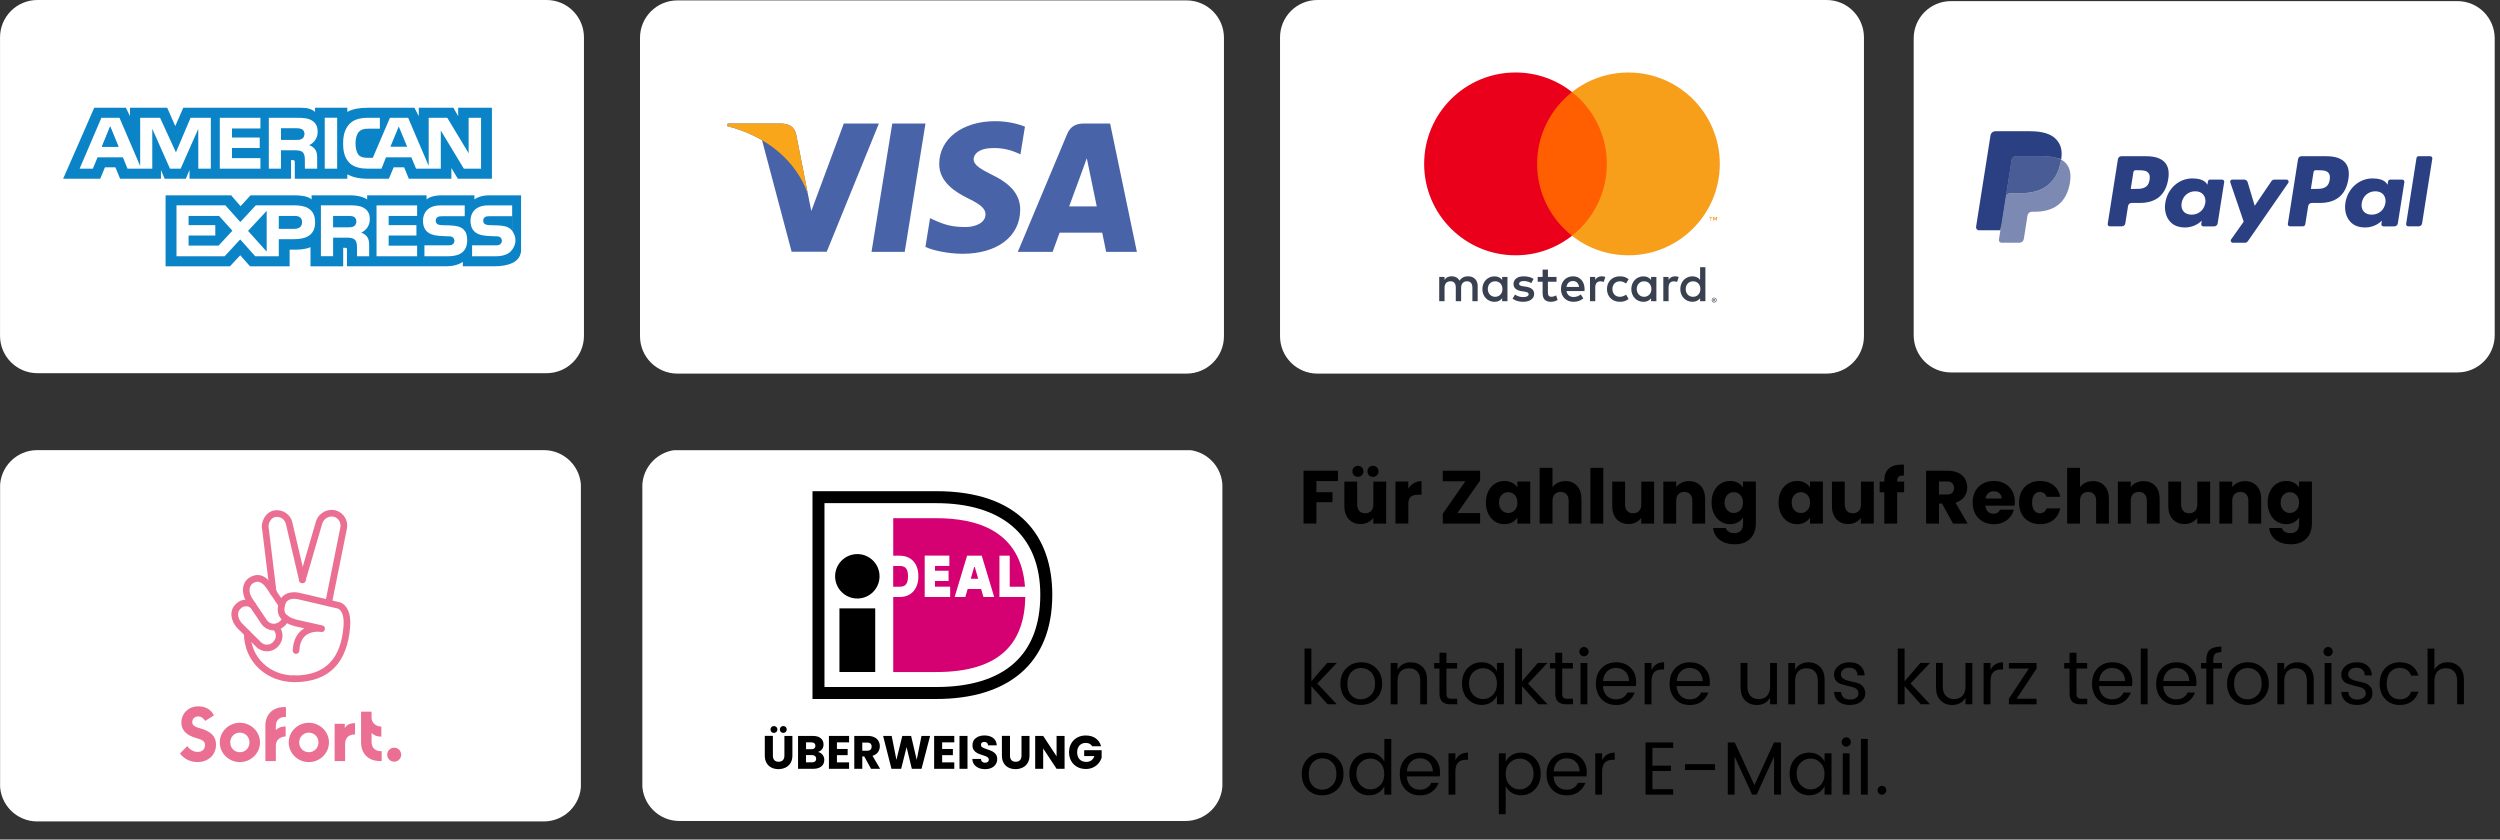 <?xml version="1.0" encoding="UTF-8"?> <svg xmlns="http://www.w3.org/2000/svg" xmlns:xlink="http://www.w3.org/1999/xlink" id="Ebene_1" viewBox="0 0 796.72 267.55"><rect x="0" y="0" width="796.72" height="267.55" fill="#333333" stroke="none"/><defs><style>.cls-1{fill:none;}.cls-2,.cls-3{fill:#fff;}.cls-2,.cls-4,.cls-5{fill-rule:evenodd;}.cls-6{fill:#faa61a;}.cls-7{fill:#f79410;}.cls-8{fill:#f79e1b;}.cls-9{fill:rgba(42,64,131,.61);}.cls-10{fill:rgba(42,64,131,.85);}.cls-11{clip-path:url(#clippath-1);}.cls-12{clip-path:url(#clippath-3);}.cls-13{clip-path:url(#clippath-2);}.cls-14{fill:#394050;}.cls-15{fill:#0b84c7;}.cls-16{fill:#eb001b;}.cls-17{fill:#ff5f00;}.cls-4,.cls-18{fill:#2a4083;}.cls-5,.cls-19{fill:#eb6f93;}.cls-20{fill:#4863a8;}.cls-21{fill:#d50072;}.cls-22{clip-path:url(#clippath);}</style><clipPath id="clippath"><rect class="cls-1" x=".03" y=".14" width="593.97" height="118.92"></rect></clipPath><clipPath id="clippath-1"><rect class="cls-1" x="609.9" y=".37" width="185.09" height="118.46"></rect></clipPath><clipPath id="clippath-2"><rect class="cls-1" x=".03" y="143.45" width="185.09" height="118.46"></rect></clipPath><clipPath id="clippath-3"><rect class="cls-1" x="204.71" y="143.47" width="184.85" height="118.3"></rect></clipPath></defs><rect id="credit-card" class="cls-1" x="202.75" y=".14" width="593.97" height="118.92"></rect><g class="cls-22"><path class="cls-2" d="M594.02,11.91c0-6.57-5.33-11.91-11.91-11.91h-162.27c-6.57,0-11.91,5.33-11.91,11.91v95.24c0,6.57,5.33,11.91,11.91,11.91h162.27c6.57,0,11.91-5.33,11.91-11.91,0,0,0-95.24,0-95.24Z"></path><path class="cls-2" d="M390.06,12.04c0-6.57-5.33-11.91-11.91-11.91h-162.28c-6.57,0-11.91,5.33-11.91,11.91v95.11c0,6.57,5.33,11.91,11.91,11.91h162.28c6.57,0,11.91-5.33,11.91-11.91,0,0,0-95.11,0-95.11Z"></path><path class="cls-2" d="M186.1,11.91c0-6.57-5.33-11.91-11.91-11.91H11.92C5.34,0,.01,5.33.01,11.91v95.11c0,6.57,5.33,11.91,11.91,11.91h162.27c6.57,0,11.91-5.33,11.91-11.91,0,0,0-95.11,0-95.11Z"></path><path class="cls-14" d="M546.15,95.41v.19h.18s.07,0,.09-.02c.02-.01.04-.04.04-.07s-.01-.06-.04-.07c-.02-.01-.06-.02-.09-.02,0,0-.18,0-.18,0ZM546.33,95.28c.09,0,.16.02.21.06.05.04.07.09.07.17,0,.06-.02.11-.06.14-.04.04-.1.06-.17.07l.24.27h-.18l-.22-.27h-.07v.27h-.15v-.71h.33ZM546.29,96.24c.08,0,.16-.02.23-.05.07-.03.14-.07.19-.13.06-.05.1-.12.13-.19.03-.07.04-.16.04-.24,0-.09-.01-.16-.04-.24-.03-.07-.07-.14-.13-.19-.05-.06-.11-.1-.19-.13-.07-.03-.15-.04-.23-.04-.09,0-.17.01-.24.04-.07.03-.14.07-.19.13-.06.05-.1.12-.13.19-.03.07-.04.15-.04.24,0,.08.01.16.04.24.03.07.07.14.13.19.05.06.12.1.19.13.07.03.15.05.24.05M546.29,94.87c.11,0,.2.02.3.06.09.04.17.09.25.16.07.07.12.16.17.25.04.09.06.19.06.3s-.02.2-.06.3c-.04.09-.1.17-.17.24-.07.07-.16.12-.25.17-.1.04-.2.06-.3.06-.11,0-.22-.02-.31-.06-.1-.04-.18-.1-.25-.17-.07-.07-.12-.15-.16-.24-.04-.09-.06-.19-.06-.3s.02-.2.06-.3c.04-.09.09-.18.16-.25.07-.07.16-.12.25-.16.09-.04.2-.06.31-.06M474.14,92.12c0-1.36.89-2.47,2.34-2.47s2.33,1.07,2.33,2.47-.94,2.47-2.33,2.47-2.34-1.12-2.34-2.47M480.41,95.99v-7.73h-1.69v.94c-.53-.69-1.34-1.13-2.44-1.13-2.17,0-3.87,1.7-3.87,4.06s1.7,4.06,3.87,4.06c1.1,0,1.9-.43,2.44-1.13v.94s1.69,0,1.69,0ZM537.22,92.12c0-1.36.89-2.47,2.34-2.47s2.33,1.07,2.33,2.47-.94,2.47-2.33,2.47c-1.46,0-2.34-1.12-2.34-2.47M543.49,95.99v-10.84h-1.69v4.04c-.53-.69-1.34-1.13-2.44-1.13-2.16,0-3.87,1.7-3.87,4.06s1.71,4.06,3.87,4.06c1.1,0,1.91-.43,2.44-1.13v.94s1.69,0,1.69,0ZM501.27,89.56c1.09,0,1.78.68,1.96,1.88h-4.01c.18-1.12.86-1.88,2.05-1.88M501.31,88.06c-2.27,0-3.85,1.65-3.85,4.06s1.65,4.06,3.96,4.06c1.17,0,2.23-.29,3.17-1.09l-.82-1.25c-.64.52-1.47.81-2.24.81-1.09,0-2.07-.5-2.31-1.9h5.74c.01-.2.03-.42.03-.64-.02-2.41-1.51-4.06-3.67-4.06M521.61,92.12c0-1.36.89-2.47,2.34-2.47s2.33,1.07,2.33,2.47-.94,2.47-2.33,2.47-2.34-1.12-2.34-2.47M527.87,95.99v-7.73h-1.69v.94c-.53-.69-1.34-1.13-2.44-1.13-2.16,0-3.86,1.7-3.86,4.06s1.7,4.06,3.86,4.06c1.1,0,1.91-.43,2.44-1.13v.94s1.69,0,1.69,0ZM512.12,92.12c0,2.34,1.63,4.06,4.12,4.06,1.17,0,1.94-.26,2.78-.92l-.81-1.36c-.63.45-1.3.69-2.02.69-1.35-.01-2.33-.99-2.33-2.47s.99-2.46,2.33-2.47c.73,0,1.39.24,2.02.69l.81-1.36c-.84-.66-1.61-.92-2.78-.92-2.49,0-4.12,1.72-4.12,4.06M533.79,88.06c-.97,0-1.61.45-2.04,1.13v-.94h-1.67v7.73h1.68v-4.33c0-1.28.55-1.99,1.66-1.99.33,0,.69.04,1.05.19l.52-1.59c-.37-.14-.86-.21-1.2-.21M488.72,88.87c-.81-.53-1.93-.81-3.16-.81-1.96,0-3.22.94-3.22,2.47,0,1.26.94,2.04,2.67,2.28l.79.12c.92.13,1.36.37,1.36.81,0,.6-.61.94-1.76.94s-2.01-.38-2.57-.81l-.79,1.31c.92.68,2.09,1,3.35,1,2.23,0,3.53-1.05,3.53-2.52,0-1.36-1.02-2.07-2.7-2.31l-.79-.12c-.73-.09-1.31-.24-1.31-.76,0-.56.55-.91,1.48-.91.99,0,1.94.37,2.41.66l.73-1.36h0ZM510.41,88.06c-.97,0-1.6.45-2.03,1.13v-.94h-1.67v7.73h1.68v-4.33c0-1.28.55-1.99,1.65-1.99.34,0,.7.04,1.05.19l.52-1.59c-.37-.14-.86-.21-1.2-.21M496.06,88.26h-2.75v-2.35h-1.7v2.35h-1.57v1.53h1.57v3.53c0,1.8.69,2.86,2.68,2.86.73,0,1.57-.22,2.1-.6l-.48-1.44c-.5.29-1.05.44-1.49.44-.84,0-1.12-.52-1.12-1.3v-3.5h2.75v-1.53h0ZM470.92,95.99v-4.86c0-1.83-1.17-3.06-3.04-3.08-.99-.01-2,.29-2.72,1.38-.53-.86-1.38-1.38-2.55-1.38-.82,0-1.64.24-2.26,1.15v-.95h-1.69v7.73h1.7v-4.29c0-1.34.74-2.05,1.9-2.05s1.68.73,1.68,2.04v4.3h1.7v-4.29c0-1.34.78-2.05,1.89-2.05s1.7.73,1.7,2.04v4.3h1.7,0Z"></path><path class="cls-7" d="M547.19,70.27v-1.13h-.3l-.34.78-.33-.78h-.3v1.13h.21v-.85l.32.74h.22l.32-.74v.85h.21,0ZM545.32,70.27v-.94h.38v-.19h-.96v.19h.38v.94h.2Z"></path><rect class="cls-17" x="488.23" y="29.33" width="25.49" height="45.8"></rect><path class="cls-16" d="M489.86,52.23c0-9.29,4.35-17.57,11.12-22.9-4.95-3.9-11.2-6.23-17.99-6.23-16.08,0-29.13,13.03-29.13,29.13s13.04,29.13,29.13,29.13c6.79,0,13.04-2.33,17.99-6.23-6.77-5.33-11.12-13.6-11.12-22.89"></path><path class="cls-8" d="M548.08,52.23c0,16.08-13.04,29.13-29.12,29.13-6.8,0-13.05-2.33-18-6.23,6.77-5.33,11.12-13.6,11.12-22.89s-4.35-17.57-11.12-22.9c4.95-3.9,11.2-6.23,18-6.23,16.08,0,29.12,13.03,29.12,29.13"></path><path id="polygon9" class="cls-20" d="M288.32,80.27h-10.58l6.62-40.91h10.58l-6.62,40.91Z"></path><path id="path11" class="cls-20" d="M326.66,40.36c-2.08-.82-5.39-1.74-9.49-1.74-10.44,0-17.8,5.57-17.85,13.53-.09,5.88,5.26,9.14,9.27,11.1,4.09,2,5.48,3.31,5.48,5.09-.04,2.74-3.31,4.01-6.35,4.01-4.22,0-6.49-.65-9.93-2.18l-1.39-.65-1.48,9.18c2.48,1.13,7.05,2.13,11.8,2.18,11.09,0,18.32-5.49,18.41-13.97.04-4.66-2.79-8.23-8.88-11.14-3.7-1.87-5.97-3.13-5.97-5.05.04-1.74,1.92-3.53,6.09-3.53,3.44-.09,5.97.74,7.88,1.57l.95.43s1.44-8.84,1.44-8.84Z"></path><path id="path13" class="cls-20" d="M340.72,65.78c.87-2.35,4.22-11.45,4.22-11.45-.04.09.87-2.39,1.4-3.91l.74,3.52s2,9.79,2.44,11.84c0,0-8.79,0-8.79,0ZM353.78,39.36h-8.18c-2.52,0-4.45.74-5.53,3.4l-15.71,37.51h11.1s1.83-5.05,2.22-6.13h13.58c.3,1.43,1.26,6.13,1.26,6.13h9.79l-8.53-40.91Z"></path><path id="path15" class="cls-20" d="M268.91,39.36l-10.36,27.9-1.13-5.66c-1.92-6.52-7.92-13.62-14.63-17.15l9.49,35.77h11.19l16.62-40.86h-11.18,0Z"></path><path id="path17" class="cls-20" d="M248.93,39.36h-17.02l-.17.82c13.28,3.4,22.07,11.58,25.68,21.42l-3.7-18.8c-.61-2.62-2.48-3.35-4.79-3.44h0Z"></path><path id="path171" class="cls-6" d="M248.93,39.36h-17.02l-.17.82c13.28,3.4,22.07,11.58,25.68,21.42l-3.7-18.8c-.61-2.62-2.48-3.35-4.79-3.44h0Z"></path><path class="cls-15" d="M20.12,56.95h11.83l1.49-3.62h3.34l1.49,3.62h13.03v-2.76l1.17,2.77h6.76l1.16-2.79v2.78h32.37l-.02-5.91h.63c.45,0,.58.06.58.78v5.13h16.74v-1.38c1.35.73,3.46,1.38,6.21,1.38h7.04l1.51-3.62h3.35l1.48,3.62h13.57v-3.42l2.05,3.42h10.87v-22.61h-10.76v2.68l-1.5-2.68h-11.05v2.68l-1.38-2.68h-14.92c-2.5,0-4.7.34-6.47,1.32v-1.32h-10.29v1.32c-1.14-1.01-2.68-1.32-4.38-1.32h-37.62l-2.54,5.84-2.58-5.84h-11.85v2.68l-1.31-2.68h-10.1l-4.69,10.74-5.21,11.87h0ZM153.31,53.75h-5.49l-7.34-12.15v12.15s-7.89,0-7.89,0l-1.5-3.62h-8.07l-1.44,3.62h-4.54c-1.9,0-4.28-.42-5.62-1.79-1.38-1.39-2.07-3.24-2.07-6.2,0-2.41.43-4.59,2.09-6.32,1.25-1.3,3.21-1.9,5.88-1.9h3.74v3.47h-3.66c-1.41,0-2.23.22-2.99.96-.65.69-1.11,1.98-1.11,3.68s.34,2.98,1.07,3.81c.59.63,1.67.83,2.69.83h1.75l5.46-12.75h5.8l6.55,15.33v-15.33h5.92l6.81,11.29v-11.29h3.96v16.21h0ZM107.45,53.75h-3.96v-16.22h3.96v16.22ZM101.25,41.92c0,2.56-1.72,3.91-2.72,4.32.84.32,1.57.89,1.9,1.37.55.79.65,1.53.65,2.96v3.19h-3.91l-.02-2.04c0-.96.1-2.37-.62-3.14-.56-.58-1.41-.7-2.82-.7h-4.17v5.88h-3.87v-16.21h8.92c1.97,0,3.44.07,4.69.78,1.23.73,1.95,1.78,1.95,3.6M82.99,53.75h-12.94v-16.21h12.94v3.39h-9.06v2.91h8.84v3.33h-8.84s0,3.23,0,3.23h9.06v3.35ZM67.17,53.75h-3.97l-.02-12.67-5.61,12.67h-3.4l-5.64-12.71v12.71h-7.89l-1.48-3.62h-8.07l-1.5,3.62h-4.21l6.93-16.21h5.77l6.59,15.35v-15.35h6.34l5.06,11.01,4.66-11.01h6.46v16.21h0ZM129.76,46.76l-2.68-6.46-2.66,6.46h5.34ZM96.18,44.21c-.53.3-1.16.33-1.92.33h-4.71v-3.6h4.77c.68,0,1.38.02,1.85.28.5.25.8.75.8,1.43s-.29,1.28-.79,1.56M37.76,46.76l-2.65-6.46-2.64,6.46h5.3Z"></path><path class="cls-15" d="M100.43,70.79c0,4.5-3.35,5.43-6.75,5.43h-4.83v5.44h-7.52l-4.78-5.36-4.95,5.36h-15.35v-16.22h15.58l4.76,5.31,4.93-5.31h12.38c3.08,0,6.52.86,6.52,5.35M69.63,78.28h-9.53v-3.22h8.51v-3.31h-8.51v-2.94h9.72l4.24,4.72s-4.42,4.76-4.42,4.76ZM84.99,80.19l-5.94-6.6,5.94-6.39v13ZM93.86,72.93h-5.01v-4.12h5.05c1.4,0,2.37.56,2.37,1.98s-.92,2.13-2.41,2.13M120,65.45h12.93v3.36h-9.07v2.94h8.85v3.31h-8.85v3.22h9.07v3.38h-12.93v-16.22ZM115.11,74.12c.86.32,1.57.89,1.9,1.37.55.79.63,1.53.64,2.96v3.21h-3.88v-2.03c0-.98.09-2.42-.63-3.17-.56-.6-1.42-.73-2.83-.73h-4.15v5.92h-3.89v-16.22h8.94c1.97,0,3.4.08,4.67.78,1.22.73,1.98,1.75,1.98,3.6,0,2.58-1.72,3.9-2.74,4.3M112.76,72.12c-.51.3-1.16.33-1.9.33h-4.71v-3.64h4.78c.68,0,1.38.01,1.84.29.5.27.8.76.8,1.46s-.3,1.25-.8,1.56M147.73,73.11c.76.79,1.16,1.78,1.16,3.44,0,3.5-2.18,5.12-6.08,5.12h-7.55v-3.48h7.52c.74,0,1.25-.09,1.58-.4.26-.24.46-.6.46-1.05s-.2-.86-.48-1.07c-.29-.26-.69-.36-1.37-.37-3.62-.12-8.17.11-8.17-5.02,0-2.34,1.48-4.82,5.54-4.82h7.76v3.45h-7.1c-.71,0-1.17.03-1.56.29-.42.27-.58.66-.58,1.18,0,.6.36,1.02.85,1.2.4.14.84.18,1.5.19l2.09.06c2.11.06,3.54.42,4.42,1.3M163.2,79.59c-.95,1.39-2.79,2.08-5.27,2.08h-7.48v-3.48h7.46c.73,0,1.25-.09,1.56-.4.27-.24.47-.6.47-1.05s-.2-.86-.47-1.07c-.29-.26-.69-.36-1.36-.37-3.64-.12-8.17.11-8.17-5.02,0-2.34,1.49-4.82,5.55-4.82h7.73v8.07c1.48,2.18,1.34,4.16,0,6.07v4.22s.45-.16.99-.55c.82-.6,1.85-1.73,1.85-3.62v-17.41h-10.01c-2.17,0-3.74.51-4.86,1.32v-1.32h-10.61c-1.69,0-3.68.42-4.63,1.32v-1.32s-18.94,0-18.94,0v1.32c-1.51-1.07-4.04-1.32-5.23-1.32h-12.48v1.32c-1.2-1.15-3.84-1.32-5.46-1.32h-13.99l-3.19,3.47-2.99-3.47h-20.9v22.63h20.51l3.29-3.52,3.11,3.52h12.62s0-5.31,0-5.31h1.25c1.67.02,3.66-.04,5.4-.79v6.1h10.42v-5.9h.5c.64,0,.71.04.71.66v5.23h31.66c2,0,4.1-.51,5.26-1.44v1.44h10.05c2.09,0,4.12-.29,5.69-1.04v-4.22h0ZM163.2,68.9h-7.08c-.7,0-1.17.03-1.56.29-.41.27-.56.66-.56,1.18,0,.6.34,1.02.85,1.2.4.14.84.18,1.49.19l2.09.06c2.11.06,3.53.42,4.41,1.3.14.13.25.28.36.41,0,0,0-4.62,0-4.62Z"></path><path class="cls-15" d="M96.18,44.21c-.53.3-1.16.33-1.91.33h-4.71v-3.6h4.77c.68,0,1.39.02,1.85.29.5.24.81.74.81,1.43s-.3,1.27-.8,1.56"></path><path class="cls-15" d="M37.76,46.77l-2.65-6.46-2.64,6.46h5.3Z"></path></g><g class="cls-11"><path class="cls-2" d="M795.03,12.21c0-6.54-5.31-11.85-11.85-11.85h-161.46c-6.54,0-11.85,5.31-11.85,11.85v94.63c0,6.54,5.31,11.85,11.85,11.85h161.46c6.54,0,11.85-5.31,11.85-11.85V12.21h0Z"></path><path class="cls-18" d="M684.11,49.78h-8.05c-.55,0-1.02.4-1.1.94l-3.26,20.64c-.06.41.25.77.67.77h3.84c.55,0,1.02-.39,1.1-.94l.88-5.57c.09-.54.56-.94,1.1-.94h2.55c5.3,0,8.36-2.57,9.16-7.65.36-2.22.02-3.97-1.02-5.19-1.14-1.34-3.17-2.05-5.87-2.05ZM685.04,57.32c-.44,2.89-2.65,2.89-4.78,2.89h-1.22l.85-5.39c.06-.33.33-.57.67-.57h.56c1.45,0,2.83,0,3.53.83.43.5.56,1.23.39,2.25h0Z"></path><path class="cls-18" d="M708.17,57.23h-3.86c-.33,0-.61.24-.66.57l-.17,1.07-.27-.39c-.83-1.21-2.7-1.62-4.55-1.62-4.26,0-7.9,3.23-8.6,7.75-.37,2.26.15,4.42,1.43,5.92,1.18,1.38,2.86,1.96,4.86,1.96,3.43,0,5.33-2.2,5.33-2.2l-.17,1.07c-.07.41.25.78.66.78h3.47c.56,0,1.02-.4,1.1-.94l2.09-13.19c.07-.4-.25-.77-.66-.77h0ZM702.79,64.73c-.37,2.2-2.12,3.68-4.34,3.68-1.12,0-2.02-.36-2.59-1.04-.57-.67-.78-1.64-.6-2.7.35-2.18,2.13-3.71,4.32-3.71,1.1,0,1.99.36,2.57,1.05s.82,1.66.65,2.73h0Z"></path><path class="cls-18" d="M728.69,57.23h-3.87c-.37,0-.72.19-.93.49l-5.34,7.87-2.26-7.56c-.14-.47-.58-.8-1.07-.8h-3.81c-.46,0-.78.45-.64.89l4.27,12.52-4.01,5.66c-.31.44,0,1.06.54,1.06h3.87c.37,0,.71-.18.92-.48l12.88-18.59c.31-.44-.01-1.06-.56-1.06h0Z"></path><path class="cls-18" d="M741.51,49.78h-8.05c-.55,0-1.02.4-1.1.94l-3.25,20.64c-.07.41.25.77.66.77h4.13c.38,0,.72-.28.77-.66l.93-5.85c.09-.54.56-.94,1.1-.94h2.55c5.3,0,8.36-2.57,9.16-7.65.36-2.22.02-3.97-1.02-5.19-1.14-1.34-3.17-2.05-5.87-2.05h0ZM742.44,57.32c-.44,2.89-2.65,2.89-4.78,2.89h-1.21l.85-5.39c.05-.33.33-.57.66-.57h.56c1.46,0,2.83,0,3.54.83.42.5.55,1.23.39,2.25h0Z"></path><path class="cls-18" d="M765.57,57.23h-3.85c-.33,0-.61.24-.66.57l-.17,1.07-.27-.39c-.83-1.21-2.69-1.62-4.55-1.62-4.26,0-7.9,3.23-8.61,7.75-.36,2.26.15,4.42,1.44,5.92,1.18,1.38,2.85,1.96,4.86,1.96,3.43,0,5.33-2.2,5.33-2.2l-.17,1.07c-.06.41.25.78.67.78h3.47c.55,0,1.02-.4,1.1-.94l2.09-13.19c.06-.4-.25-.77-.67-.77h0ZM760.19,64.73c-.36,2.2-2.12,3.68-4.34,3.68-1.12,0-2.02-.36-2.59-1.04-.57-.67-.78-1.64-.6-2.7.35-2.18,2.13-3.71,4.32-3.71,1.1,0,1.99.36,2.57,1.05s.82,1.66.65,2.73h0Z"></path><path class="cls-18" d="M770.11,50.35l-3.3,21.01c-.06.41.25.77.66.77h3.32c.56,0,1.02-.39,1.1-.94l3.26-20.63c.07-.41-.25-.78-.66-.78h-3.71c-.33,0-.61.24-.67.57h0Z"></path><path class="cls-4" d="M637.69,72.21h-6.7l4.55-28.84c.01-.09.06-.17.12-.23.07-.06.15-.09.25-.09h11.04c3.66,0,6.19.76,7.51,2.26.62.71,1.02,1.44,1.2,2.26.19.78.2,1.7.05,2.8l-.37-.12c-.22-.06-.45-.12-.68-.17-.24-.06-.48-.1-.73-.14-.88-.14-1.83-.21-2.86-.21h-8.65c-.22,0-.42.05-.6.14-.4.19-.7.57-.77,1.04l-1.84,11.65-.05.34s-1.47,9.31-1.47,9.31ZM640.43,61.59c-.27.05-.51.17-.72.33.27-.22.62-.36,1-.36l-.28.02ZM645.13,61.53h-.01l.38-.03-.36.03ZM646.27,61.44h-.03l.44-.06-.41.06ZM647.37,61.27h-.05s.46-.09.46-.09l-.41.09ZM648.43,61.05h-.06s.46-.12.46-.12l-.41.12ZM649.44,60.74l-.07.02.46-.17-.38.15ZM650.41,60.35l-.09.03.44-.21-.35.18ZM651.33,59.89l-.09.05.42-.25-.33.2ZM652.19,59.34l-.1.07.39-.3s-.3.23-.3.23ZM652.99,58.7l-.1.09.37-.35s-.27.26-.27.26ZM653.73,57.97l-.1.1.35-.39-.24.28ZM654.42,57.15l-.11.13.31-.44-.2.31ZM655.03,56.23l-.1.16.28-.49-.17.33ZM655.57,55.22l-.1.19.25-.55s-.15.36-.15.36ZM656.04,54.09l-.1.23.22-.61-.12.38ZM656.43,52.85l-.09.28.19-.67s-.09.39-.09.39Z"></path><path class="cls-9" d="M656.86,50.87c-.04.21-.07.43-.12.64-1.45,7.48-6.44,10.06-12.79,10.06h-3.24c-.78,0-1.43.57-1.55,1.33l-1.66,10.51-.47,2.98c-.08.51.31.96.82.96h5.74c.68,0,1.25-.49,1.36-1.16l.06-.3,1.08-6.86.07-.38c.11-.67.68-1.17,1.37-1.17h.86c5.57,0,9.92-2.26,11.19-8.8.53-2.73.26-5.01-1.15-6.61-.43-.48-.96-.88-1.57-1.21Z"></path><path class="cls-10" d="M655.34,50.25c-.22-.06-.45-.12-.68-.17-.24-.06-.48-.1-.73-.14-.88-.14-1.83-.21-2.86-.21h-8.65c-.22,0-.42.05-.6.14-.4.19-.7.57-.77,1.04l-1.84,11.65-.05.34c.12-.77.78-1.33,1.55-1.33h3.24c6.35,0,11.34-2.59,12.79-10.06.05-.22.08-.43.12-.64-.37-.2-.77-.36-1.2-.51-.1-.04-.22-.07-.33-.1h0Z"></path><path class="cls-18" d="M641.05,50.9c.07-.46.36-.85.77-1.03.19-.09.38-.14.6-.14h8.65c1.02,0,1.98.07,2.86.2.25.04.49.09.73.14.23.05.46.11.68.17.11.04.22.07.33.1.43.14.83.31,1.2.51.43-2.76,0-4.65-1.5-6.35-1.64-1.88-4.62-2.68-8.42-2.68h-11.04c-.78,0-1.44.57-1.56,1.33l-4.6,29.14c-.09.58.36,1.1.94,1.1h6.81l1.71-10.85,1.84-11.65Z"></path></g><rect id="sofort" class="cls-1" x="3.32" y="149.09" width="185.09" height="118.46"></rect><g class="cls-13"><path class="cls-2" d="M185.16,155.3c0-6.54-5.31-11.85-11.85-11.85H11.85c-6.54,0-11.85,5.31-11.85,11.85v94.63c0,6.54,5.31,11.85,11.85,11.85h161.46c6.54,0,11.85-5.31,11.85-11.85v-94.63h0Z"></path><path id="Sofort." class="cls-5" d="M62.94,242.87c3.34,0,5.9-2.23,5.9-5.53,0-3.05-2.16-4.37-4.82-5.16-1.69-.49-2.75-.86-2.75-2.06,0-1.01.74-1.8,1.89-1.8.98,0,1.72.57,2.23,1.43l2.78-1.75c-.86-1.91-2.8-2.9-4.92-2.9-3.34,0-5.45,2.41-5.45,5.19,0,2.21,1.33,3.93,4.62,4.89,1.79.52,2.92.86,2.92,2.29,0,1.33-.96,2.16-2.36,2.16-1.5,0-2.63-.96-3.31-1.84l-2.31,2.33c1.23,1.67,3.25,2.75,5.58,2.75ZM76.44,242.87c-3.54,0-6.41-2.83-6.41-6.27s2.88-6.26,6.41-6.26,6.42,2.83,6.42,6.26-2.88,6.27-6.42,6.27ZM76.44,239.72c1.72,0,3.07-1.35,3.07-3.12s-1.35-3.12-3.07-3.12-3.07,1.35-3.07,3.12,1.35,3.12,3.07,3.12ZM91.13,228.49v-3.15h-.49c-4.08,0-6.07,2.7-6.07,5.9v11.3h3.34v-4.96c0-1.65,1.28-2.83,3.12-2.88v-3.2c-1.33,0-2.38.39-3.12,1.18v-1.28c0-2.07,1.35-3,3.22-2.92h0ZM98.42,242.87c-3.54,0-6.41-2.83-6.41-6.27s2.88-6.26,6.41-6.26,6.42,2.83,6.42,6.26-2.88,6.27-6.42,6.27h0ZM98.42,239.72c1.72,0,3.07-1.35,3.07-3.12s-1.35-3.12-3.07-3.12-3.07,1.35-3.07,3.12,1.36,3.12,3.07,3.12h0ZM109.89,232.01v-1.35h-3.25v11.89h3.34v-5.43c0-1.97,1.15-3.07,3.17-3.07v-3.58c-1.52-.05-2.61.46-3.27,1.55h0ZM118.41,236.47v-2.89c.73.78,1.79,1.18,3.12,1.18v-3.2c-1.81-.05-3.12-1.25-3.12-2.88v-1.87h-3.34v9.83c0,3.2,1.99,5.9,6.07,5.9h.49v-3.15c-1.86.07-3.21-.86-3.21-2.92ZM125.62,242.74c1.23,0,2.24-1.01,2.24-2.23s-1.01-2.24-2.24-2.24-2.23,1.01-2.23,2.24,1.01,2.23,2.23,2.23Z"></path><g id="Icons---Pay-now---White"><path id="_Path_" class="cls-19" d="M87.11,200.69c1.04,1.02,1.07,2.7.05,3.75l-.2.22c-1.01,1.04-2.69,1.06-3.75.04l-5.89-5.84c-1.62-1.63-1.86-3.63-.83-4.7l.21-.22c.85-.88,2.24-.97,3.21-.2.46.36,1.12.28,1.49-.18.36-.46.28-1.12-.18-1.49-1.82-1.44-4.43-1.26-6.05.4l-.21.22c-1.91,1.97-1.52,5.28.86,7.68l5.91,5.86c1.91,1.83,4.92,1.79,6.76-.09l.21-.22c1.81-1.89,1.78-4.89-.09-6.73-.42-.41-1.09-.41-1.51.01-.41.42-.4,1.09.01,1.5h0Z"></path><path id="_Path" class="cls-19" d="M83.58,169.01l2.42,19.85c.07.58.6.99,1.18.93.58-.07.99-.6.93-1.18l-2.42-19.91-.02-.13c-.41-1.65.61-3.5,1.98-3.79.77-.16,1.57-.01,2.22.42.65.43,1.1,1.1,1.26,1.88l4.2,17.95c.13.57.7.93,1.27.79.57-.13.93-.7.8-1.27l-4.2-17.92c-.25-1.29-1.04-2.46-2.17-3.2-1.13-.74-2.51-1-3.83-.72-2.57.55-4.26,3.57-3.62,6.31h0Z"></path><path id="_Path-2" class="cls-19" d="M105.76,192.33l4.78-23.79c.55-2.56-.97-5.13-3.5-5.88-2.83-.72-5.67.95-6.41,3.73l-5.28,18.1c-.17.57.16,1.15.72,1.32.56.16,1.15-.16,1.31-.72l5.29-18.13c.45-1.68,2.14-2.68,3.81-2.26,1.42.43,2.3,1.91,1.98,3.41l-4.78,23.81c-.12.57.26,1.13.83,1.25s1.14-.26,1.25-.83Z"></path><path id="Shape" class="cls-19" d="M93.74,215.26c-7.56,0-13.88-5.55-13.88-13.43,0-.59-.48-1.06-1.06-1.06s-1.06.48-1.06,1.06c0,9.12,7.32,15.55,16,15.55.59,0,1.06-.48,1.06-1.06s-.48-1.06-1.06-1.06Z"></path><path id="_Path-3" class="cls-19" d="M90.01,196.72c-.17.59-.54,1.11-1.04,1.46l-.23.15c-1.22.82-2.87.5-3.7-.71l-4.64-6.9c-1.26-1.92-1.1-3.94.12-4.78l.23-.15c1.57-.9,2.89-.22,4.26,1.77l3.88,5.77c.33.49.98.62,1.47.29.49-.33.62-.99.29-1.47l-3.89-5.78c-1.92-2.79-4.29-4.02-7.13-2.38l-.29.19c-2.28,1.57-2.55,4.89-.7,7.71l4.65,6.92c1.49,2.18,4.45,2.75,6.63,1.28l.23-.15c.94-.64,1.6-1.57,1.9-2.65.16-.57-.17-1.15-.74-1.31-.56-.15-1.15.17-1.3.74h0Z"></path><path id="Shape1" class="cls-19" d="M97.03,200.23c-2.2,1.23-3.57,3.55-3.75,7.05-.02.59.43,1.08,1.01,1.11.59.03,1.08-.43,1.11-1.01.15-3.18,1.39-4.89,3.39-5.64,1.07-.41,2.23-.48,3.25-.38.14.02.23.03.27.04,1.36.25,1.78-1.78.43-2.08l-8.16-1.82c-3.82-1.04-4.4-2.46-3.69-4.81.3-1.02.93-1.55,1.88-1.76.63-.14,1.33-.12,1.99,0,.2.04.33.07.39.09l12.39,2.89c.08.02.14.04.24.08.2.09.41.24.62.46.83.89,1.29,2.56,1.06,5.31-.81,9.63-5.29,15.61-15.94,15.51-.59,0-1.07.47-1.07,1.06,0,.59.46,1.06,1.05,1.07,11.96.1,17.18-6.85,18.07-17.45.28-3.3-.34-5.57-1.62-6.93-.7-.75-1.45-1.09-2.02-1.17l-12.24-2.86c-.08-.02-.28-.07-.56-.12-.92-.16-1.89-.19-2.82.02-1.67.37-2.92,1.42-3.46,3.23-1.02,3.4.07,6.07,5.21,7.47l2.96.67h0Z"></path></g></g><g class="cls-12"><path class="cls-2" d="M389.59,155.17c0-6.53-5.3-11.83-11.83-11.83h-161.25c-6.53,0-11.83,5.3-11.83,11.83v94.64c0,6.53,5.3,11.83,11.83,11.83h161.25c6.53,0,11.83-5.3,11.83-11.83,0,0,0-94.64,0-94.64Z"></path><path class="cls-3" d="M254.15,151.75v75.79h44.18c29.15,0,41.79-16.32,41.79-37.97s-12.64-37.82-41.79-37.82h-44.18Z"></path><path d="M258.93,156.53h39.41c26.76,0,37.01,14.61,37.01,33.04,0,22.1-14.32,33.19-37.01,33.19h-39.41v-66.23h0ZM262.75,160.35v58.59h35.59c21.49,0,33.19-10.01,33.19-29.37s-12.68-29.22-33.19-29.22c0,0-35.59,0-35.59,0Z"></path><rect x="267.52" y="193.88" width="11.4" height="20.28"></rect><circle cx="273.22" cy="183.66" r="7.08"></circle><path class="cls-21" d="M302.81,186.97v3.28h-8.12v-13.18h7.86v3.28h-4.58v1.53h4.33v3.28h-4.33v1.8h4.84s0,0,0,0ZM304.23,190.26l3.97-13.18h4.67l3.97,13.18h-3.42l-.75-2.55h-4.29l-.75,2.55h-3.41,0ZM309.36,184.43h2.38l-1.09-3.72h-.2l-1.08,3.72ZM318.5,177.08h3.29v9.9h4.86c-1.33-17.96-15.46-21.84-28.3-21.84h-13.69v11.95h2.03c3.69,0,5.99,2.5,5.99,6.53s-2.24,6.64-5.99,6.64h-2.03v23.91h13.69c20.87,0,28.14-9.69,28.4-23.91h-8.24v-13.18ZM284.65,180.37v6.61h2.03c1.41,0,2.7-.41,2.7-3.36s-1.44-3.25-2.7-3.25c0,0-2.03,0-2.03,0Z"></path><path d="M246.31,234.53v6.27c0,.63.15,1.11.46,1.45.31.34.76.51,1.36.51s1.06-.17,1.37-.51c.32-.34.48-.82.48-1.45v-6.27h2.55v6.26c0,.94-.2,1.73-.6,2.37-.4.65-.93,1.14-1.61,1.46s-1.42.49-2.25.49-1.57-.16-2.22-.49c-.65-.32-1.17-.81-1.55-1.46-.38-.65-.57-1.45-.57-2.38v-6.26h2.55ZM245.86,233.26c-.21-.21-.31-.47-.31-.78s.1-.57.31-.78c.21-.21.47-.32.78-.32s.58.1.79.31c.21.21.31.47.31.79s-.11.57-.32.78c-.21.21-.48.31-.78.31s-.57-.1-.78-.31ZM248.84,233.26c-.21-.21-.31-.47-.31-.78s.1-.57.31-.78c.21-.21.47-.32.78-.32s.58.1.79.31c.21.21.31.47.31.79s-.11.57-.32.78c-.21.21-.48.31-.78.31s-.57-.1-.78-.31Z"></path><path d="M262.14,240.54c.37.47.55,1.01.55,1.62,0,.88-.31,1.57-.92,2.08s-1.47.77-2.56.77h-4.88v-10.48h4.72c1.07,0,1.9.24,2.5.73.6.49.9,1.15.9,1.99,0,.62-.16,1.13-.49,1.54-.32.41-.75.69-1.29.85.61.13,1.1.43,1.46.9ZM256.88,238.77h1.67c.42,0,.74-.09.96-.28.22-.18.34-.46.34-.81s-.11-.63-.34-.82c-.22-.19-.55-.28-.96-.28h-1.67v2.2ZM259.75,242.66c.23-.19.35-.48.35-.84s-.12-.66-.37-.87c-.24-.21-.58-.31-1.01-.31h-1.85v2.31h1.88c.43,0,.76-.1.99-.29Z"></path><path d="M266.72,236.57v2.12h3.42v1.97h-3.42v2.3h3.87v2.05h-6.42v-10.48h6.42v2.05h-3.87Z"></path><path d="M277.59,245.01l-2.18-3.96h-.61v3.96h-2.55v-10.48h4.29c.83,0,1.53.14,2.11.43.58.29,1.02.68,1.31,1.19.29.5.43,1.06.43,1.68,0,.7-.2,1.32-.59,1.87-.39.55-.97.94-1.74,1.16l2.42,4.15h-2.88ZM274.8,239.24h1.58c.47,0,.82-.11,1.05-.34.23-.23.35-.55.35-.97s-.12-.71-.35-.94c-.23-.23-.58-.34-1.05-.34h-1.58v2.6Z"></path><path d="M296.41,234.53l-2.73,10.48h-3.09l-1.67-6.9-1.73,6.9h-3.09l-2.66-10.48h2.73l1.51,7.63,1.87-7.63h2.81l1.79,7.63,1.52-7.63h2.75Z"></path><path d="M300.25,236.57v2.12h3.42v1.97h-3.42v2.3h3.87v2.05h-6.42v-10.48h6.42v2.05h-3.87Z"></path><path d="M308.33,234.53v10.48h-2.55v-10.48h2.55Z"></path><path d="M311.91,244.74c-.61-.25-1.09-.62-1.46-1.11-.36-.49-.56-1.08-.57-1.76h2.72c.04.39.17.68.4.89.23.2.53.31.9.31s.68-.09.9-.26c.22-.17.33-.42.33-.72,0-.26-.09-.47-.26-.64-.17-.17-.39-.31-.64-.42s-.61-.23-1.08-.37c-.68-.21-1.23-.42-1.66-.63-.43-.21-.8-.52-1.11-.93-.31-.41-.46-.94-.46-1.6,0-.98.35-1.74,1.06-2.29.71-.55,1.63-.83,2.76-.83s2.09.28,2.79.83c.71.55,1.08,1.32,1.13,2.31h-2.76c-.02-.34-.14-.6-.37-.8s-.52-.29-.88-.29c-.31,0-.56.08-.75.25-.19.16-.28.4-.28.71,0,.34.16.6.48.79.32.19.82.39,1.49.61.68.23,1.23.45,1.65.66.42.21.79.51,1.1.91.31.4.46.91.46,1.54s-.15,1.14-.46,1.63c-.3.49-.74.88-1.32,1.16-.58.29-1.26.43-2.05.43s-1.45-.12-2.06-.37Z"></path><path d="M321.87,234.53v6.27c0,.63.15,1.11.46,1.45.31.34.76.51,1.36.51s1.06-.17,1.37-.51c.32-.34.48-.82.48-1.45v-6.27h2.55v6.26c0,.94-.2,1.73-.6,2.37-.4.65-.93,1.14-1.61,1.46s-1.42.49-2.25.49-1.57-.16-2.22-.49c-.65-.32-1.17-.81-1.55-1.46-.38-.65-.57-1.45-.57-2.38v-6.26h2.55Z"></path><path d="M339.27,245.01h-2.55l-4.27-6.47v6.47h-2.55v-10.48h2.55l4.27,6.5v-6.5h2.55v10.48Z"></path><path d="M348.08,237.84c-.19-.35-.46-.61-.81-.8-.35-.18-.77-.28-1.25-.28-.83,0-1.49.27-1.99.81-.5.54-.75,1.27-.75,2.17,0,.97.26,1.72.78,2.26.52.54,1.24.81,2.16.81.63,0,1.16-.16,1.59-.48.43-.32.75-.78.95-1.37h-3.24v-1.88h5.56v2.37c-.19.64-.51,1.23-.96,1.78-.45.55-1.03.99-1.72,1.33-.7.34-1.48.51-2.36.51-1.04,0-1.96-.23-2.77-.68s-1.44-1.08-1.9-1.89c-.45-.81-.68-1.73-.68-2.76s.23-1.96.68-2.77c.45-.81,1.08-1.44,1.89-1.9.81-.45,1.73-.68,2.76-.68,1.25,0,2.31.3,3.17.91s1.43,1.45,1.71,2.52h-2.82Z"></path></g><path d="M426.38,150.01v3.29h-6.86v3.55h5.13v3.19h-5.13v6.81h-4.1v-16.84h10.97Z"></path><path d="M441.76,153.47v13.39h-4.1v-1.82c-.42.59-.98,1.07-1.69,1.43-.71.36-1.5.54-2.36.54-1.02,0-1.93-.23-2.71-.68-.78-.46-1.39-1.12-1.82-1.98s-.65-1.88-.65-3.05v-7.82h4.08v7.27c0,.9.23,1.59.7,2.09s1.09.74,1.87.74,1.43-.25,1.9-.74.7-1.19.7-2.09v-7.27h4.1ZM431.49,151.48c-.34-.34-.5-.75-.5-1.25s.17-.92.5-1.26.75-.52,1.25-.52.94.17,1.27.5.5.76.5,1.27-.17.91-.52,1.25c-.34.34-.76.5-1.26.5s-.91-.17-1.25-.5ZM436.29,151.48c-.34-.34-.5-.75-.5-1.25s.17-.92.5-1.26.75-.52,1.25-.52.94.17,1.27.5.5.76.5,1.27-.17.91-.52,1.25c-.34.34-.76.5-1.26.5s-.91-.17-1.25-.5Z"></path><path d="M450.62,153.96c.72-.42,1.52-.64,2.4-.64v4.34h-1.13c-1.02,0-1.79.22-2.3.66-.51.44-.77,1.21-.77,2.32v6.21h-4.1v-13.39h4.1v2.23c.48-.74,1.08-1.32,1.8-1.74Z"></path><path d="M464.44,163.5h7.25v3.36h-11.9v-3.12l7.2-10.37h-7.2v-3.36h11.9v3.12l-7.25,10.37Z"></path><path d="M474.33,156.52c.52-1.04,1.23-1.84,2.12-2.4.9-.56,1.9-.84,3-.84.94,0,1.77.19,2.48.58.71.38,1.26.89,1.64,1.51v-1.9h4.1v13.39h-4.1v-1.9c-.4.62-.96,1.13-1.67,1.51s-1.54.58-2.48.58c-1.09,0-2.08-.28-2.98-.85-.9-.57-1.6-1.38-2.12-2.42-.52-1.05-.78-2.26-.78-3.64s.26-2.58.78-3.62ZM482.73,157.74c-.57-.59-1.26-.89-2.08-.89s-1.51.29-2.08.88c-.57.58-.85,1.39-.85,2.41s.28,1.84.85,2.44c.57.6,1.26.9,2.08.9s1.51-.29,2.08-.89c.57-.59.85-1.4.85-2.42s-.28-1.83-.85-2.42Z"></path><path d="M502.59,154.85c.93,1.02,1.39,2.41,1.39,4.19v7.82h-4.08v-7.27c0-.9-.23-1.59-.7-2.09-.46-.5-1.09-.74-1.87-.74s-1.41.25-1.87.74c-.46.5-.7,1.19-.7,2.09v7.27h-4.1v-17.76h4.1v6.17c.42-.59.98-1.06,1.7-1.42.72-.35,1.53-.53,2.42-.53,1.54,0,2.77.51,3.7,1.52Z"></path><path d="M510.94,149.1v17.76h-4.1v-17.76h4.1Z"></path><path d="M527.14,153.47v13.39h-4.1v-1.82c-.42.59-.98,1.07-1.69,1.43-.71.36-1.5.54-2.36.54-1.02,0-1.93-.23-2.71-.68-.78-.46-1.39-1.12-1.82-1.98s-.65-1.88-.65-3.05v-7.82h4.08v7.27c0,.9.23,1.59.7,2.09s1.09.74,1.87.74,1.43-.25,1.9-.74.7-1.19.7-2.09v-7.27h4.1Z"></path><path d="M542,154.85c.94,1.02,1.4,2.41,1.4,4.19v7.82h-4.08v-7.27c0-.9-.23-1.59-.7-2.09-.46-.5-1.09-.74-1.87-.74s-1.41.25-1.87.74c-.46.5-.7,1.19-.7,2.09v7.27h-4.1v-13.39h4.1v1.78c.42-.59.98-1.06,1.68-1.4s1.5-.52,2.38-.52c1.57,0,2.82.51,3.75,1.52Z"></path><path d="M553.83,153.85c.71.38,1.26.89,1.64,1.51v-1.9h4.1v13.37c0,1.23-.24,2.35-.73,3.35s-1.23,1.8-2.23,2.39-2.24.89-3.73.89c-1.98,0-3.59-.47-4.82-1.4-1.23-.94-1.94-2.2-2.11-3.8h4.06c.13.51.43.92.91,1.21.48.3,1.07.44,1.78.44.85,0,1.52-.24,2.03-.73s.76-1.27.76-2.34v-1.9c-.4.62-.95,1.13-1.66,1.52-.7.39-1.53.59-2.47.59-1.1,0-2.1-.28-3-.85-.9-.57-1.6-1.38-2.12-2.42-.52-1.05-.78-2.26-.78-3.64s.26-2.58.78-3.62c.52-1.04,1.23-1.84,2.12-2.4.9-.56,1.9-.84,3-.84.94,0,1.77.19,2.48.58ZM554.62,157.74c-.57-.59-1.26-.89-2.08-.89s-1.51.29-2.08.88c-.57.58-.85,1.39-.85,2.41s.28,1.84.85,2.44c.57.6,1.26.9,2.08.9s1.51-.29,2.08-.89c.57-.59.85-1.4.85-2.42s-.28-1.83-.85-2.42Z"></path><path d="M567.6,156.52c.52-1.04,1.23-1.84,2.12-2.4.9-.56,1.9-.84,3-.84.94,0,1.77.19,2.48.58.71.38,1.26.89,1.64,1.51v-1.9h4.1v13.39h-4.1v-1.9c-.4.62-.96,1.13-1.67,1.51s-1.54.58-2.48.58c-1.09,0-2.08-.28-2.98-.85-.9-.57-1.6-1.38-2.12-2.42-.52-1.05-.78-2.26-.78-3.64s.26-2.58.78-3.62ZM576,157.74c-.57-.59-1.26-.89-2.08-.89s-1.51.29-2.08.88c-.57.58-.85,1.39-.85,2.41s.28,1.84.85,2.44c.57.6,1.26.9,2.08.9s1.51-.29,2.08-.89c.57-.59.85-1.4.85-2.42s-.28-1.83-.85-2.42Z"></path><path d="M597.15,153.47v13.39h-4.1v-1.82c-.42.59-.98,1.07-1.69,1.43-.71.36-1.5.54-2.36.54-1.02,0-1.93-.23-2.71-.68-.78-.46-1.39-1.12-1.82-1.98s-.65-1.88-.65-3.05v-7.82h4.08v7.27c0,.9.23,1.59.7,2.09s1.09.74,1.87.74,1.43-.25,1.9-.74.7-1.19.7-2.09v-7.27h4.1Z"></path><path d="M606.82,156.88h-2.21v9.98h-4.1v-9.98h-1.49v-3.41h1.49v-.38c0-1.65.47-2.9,1.42-3.75.94-.86,2.33-1.28,4.15-1.28.3,0,.53,0,.67.02v3.48c-.78-.05-1.34.06-1.66.34-.32.27-.48.76-.48,1.46v.12h2.21v3.41Z"></path><path d="M622.42,166.86l-3.5-6.36h-.98v6.36h-4.1v-16.84h6.89c1.33,0,2.46.23,3.4.7.94.46,1.64,1.1,2.1,1.91s.7,1.71.7,2.7c0,1.12-.32,2.12-.95,3s-1.56,1.5-2.79,1.87l3.89,6.67h-4.63ZM617.93,157.6h2.54c.75,0,1.32-.18,1.69-.55.38-.37.56-.89.56-1.56s-.19-1.14-.56-1.51-.94-.55-1.69-.55h-2.54v4.17Z"></path><path d="M642.02,161.15h-9.29c.06.83.33,1.47.8,1.91.47.44,1.05.66,1.74.66,1.02,0,1.74-.43,2.14-1.3h4.37c-.22.88-.63,1.67-1.21,2.38s-1.32,1.26-2.2,1.66c-.88.4-1.86.6-2.95.6-1.31,0-2.48-.28-3.5-.84-1.02-.56-1.82-1.36-2.4-2.4-.58-1.04-.86-2.25-.86-3.65s.28-2.61.85-3.65c.57-1.04,1.36-1.84,2.39-2.4,1.02-.56,2.2-.84,3.53-.84s2.45.27,3.46.82,1.8,1.32,2.36,2.33c.57,1.01.85,2.18.85,3.53,0,.38-.02.78-.07,1.2ZM637.9,158.87c0-.7-.24-1.26-.72-1.68-.48-.42-1.08-.62-1.8-.62s-1.27.2-1.74.6c-.47.4-.76.97-.88,1.7h5.13Z"></path><path d="M644.29,156.52c.57-1.04,1.36-1.84,2.38-2.4,1.02-.56,2.18-.84,3.49-.84,1.68,0,3.08.44,4.21,1.32s1.87,2.12,2.22,3.72h-4.37c-.37-1.02-1.08-1.54-2.14-1.54-.75,0-1.35.29-1.8.88-.45.58-.67,1.42-.67,2.51s.22,1.92.67,2.51c.45.58,1.05.88,1.8.88,1.06,0,1.77-.51,2.14-1.54h4.37c-.35,1.57-1.1,2.8-2.23,3.7-1.14.9-2.54,1.34-4.2,1.34-1.31,0-2.48-.28-3.49-.84-1.02-.56-1.81-1.36-2.38-2.4-.57-1.04-.85-2.25-.85-3.65s.28-2.61.85-3.65Z"></path><path d="M670.7,154.85c.93,1.02,1.39,2.41,1.39,4.19v7.82h-4.08v-7.27c0-.9-.23-1.59-.7-2.09-.46-.5-1.09-.74-1.87-.74s-1.41.25-1.87.74c-.46.5-.7,1.19-.7,2.09v7.27h-4.1v-17.76h4.1v6.17c.42-.59.98-1.06,1.7-1.42.72-.35,1.53-.53,2.42-.53,1.54,0,2.77.51,3.7,1.52Z"></path><path d="M686.86,154.85c.94,1.02,1.4,2.41,1.4,4.19v7.82h-4.08v-7.27c0-.9-.23-1.59-.7-2.09-.46-.5-1.09-.74-1.87-.74s-1.41.25-1.87.74c-.46.5-.7,1.19-.7,2.09v7.27h-4.1v-13.39h4.1v1.78c.42-.59.98-1.06,1.68-1.4s1.5-.52,2.38-.52c1.57,0,2.82.51,3.75,1.52Z"></path><path d="M704.34,153.47v13.39h-4.1v-1.82c-.42.59-.98,1.07-1.69,1.43-.71.36-1.5.54-2.36.54-1.02,0-1.93-.23-2.71-.68-.78-.46-1.39-1.12-1.82-1.98s-.65-1.88-.65-3.05v-7.82h4.08v7.27c0,.9.23,1.59.7,2.09s1.09.74,1.87.74,1.43-.25,1.9-.74.7-1.19.7-2.09v-7.27h4.1Z"></path><path d="M719.21,154.85c.94,1.02,1.4,2.41,1.4,4.19v7.82h-4.08v-7.27c0-.9-.23-1.59-.7-2.09-.46-.5-1.09-.74-1.87-.74s-1.41.25-1.87.74c-.46.5-.7,1.19-.7,2.09v7.27h-4.1v-13.39h4.1v1.78c.42-.59.98-1.06,1.68-1.4s1.5-.52,2.38-.52c1.57,0,2.82.51,3.75,1.52Z"></path><path d="M731.04,153.85c.71.38,1.26.89,1.64,1.51v-1.9h4.1v13.37c0,1.23-.24,2.35-.73,3.35s-1.23,1.8-2.23,2.39-2.24.89-3.73.89c-1.98,0-3.59-.47-4.82-1.4-1.23-.94-1.94-2.2-2.11-3.8h4.06c.13.51.43.92.91,1.21.48.3,1.07.44,1.78.44.85,0,1.52-.24,2.03-.73s.76-1.27.76-2.34v-1.9c-.4.62-.95,1.13-1.66,1.52-.7.39-1.53.59-2.47.59-1.1,0-2.1-.28-3-.85-.9-.57-1.6-1.38-2.12-2.42-.52-1.05-.78-2.26-.78-3.64s.26-2.58.78-3.62c.52-1.04,1.23-1.84,2.12-2.4.9-.56,1.9-.84,3-.84.94,0,1.77.19,2.48.58ZM731.83,157.74c-.57-.59-1.26-.89-2.08-.89s-1.51.29-2.08.88c-.57.58-.85,1.39-.85,2.41s.28,1.84.85,2.44c.57.6,1.26.9,2.08.9s1.51-.29,2.08-.89c.57-.59.85-1.4.85-2.42s-.28-1.83-.85-2.42Z"></path><path d="M417.91,224.45h-2.18v-17.76h2.18v10.41l5.04-5.83h3.07l-6.21,6.55,6.21,6.62h-2.95l-5.16-5.78v5.78Z"></path><path d="M428.98,222.79c-1.21-1.25-1.81-2.89-1.81-4.92s.63-3.67,1.9-4.93,2.85-1.88,4.75-1.88,3.49.63,4.75,1.88,1.9,2.9,1.9,4.92-.66,3.66-1.98,4.92c-1.32,1.26-2.93,1.88-4.83,1.88s-3.46-.62-4.67-1.87ZM433.65,222.87c1.23,0,2.3-.44,3.2-1.33.9-.89,1.36-2.12,1.36-3.68s-.43-2.79-1.3-3.67c-.86-.88-1.92-1.32-3.16-1.32s-2.28.44-3.11,1.32c-.83.88-1.25,2.11-1.25,3.68s.4,2.8,1.2,3.68,1.82,1.32,3.05,1.32Z"></path><path d="M445.38,211.28v2.14c.9-1.57,2.33-2.35,4.29-2.35,1.46,0,2.67.48,3.65,1.45s1.46,2.35,1.46,4.14v7.8h-2.16v-7.44c0-1.33-.32-2.34-.96-3.02-.64-.69-1.52-1.03-2.65-1.03s-2.02.34-2.66,1.03-.97,1.7-.97,3.02v7.44h-2.18v-13.17h2.18Z"></path><path d="M462.59,222.67h1.8v1.78h-2.21c-2.29,0-3.43-1.13-3.43-3.38v-8.01h-1.7v-1.78h1.7v-3.26h2.21v3.26h3.41v1.78h-3.41v8.01c0,.59.12,1.01.36,1.25.24.24.66.36,1.27.36Z"></path><path d="M467.72,222.73c-1.2-1.29-1.8-2.94-1.8-4.94s.6-3.63,1.79-4.87c1.19-1.24,2.69-1.86,4.5-1.86,1.12,0,2.1.26,2.94.79s1.48,1.22,1.91,2.06v-2.64h2.21v13.17h-2.21v-2.69c-.43.86-1.07,1.56-1.91,2.1s-1.82.8-2.94.8c-1.79,0-3.29-.64-4.49-1.93ZM475.75,221.45c.87-.9,1.31-2.09,1.31-3.58s-.44-2.68-1.31-3.58c-.87-.9-1.92-1.34-3.14-1.34s-2.27.43-3.14,1.3c-.87.86-1.31,2.04-1.31,3.53s.44,2.7,1.32,3.62c.88.93,1.93,1.39,3.14,1.39s2.26-.45,3.13-1.34Z"></path><path d="M485.05,224.45h-2.18v-17.76h2.18v10.41l5.04-5.83h3.07l-6.21,6.55,6.21,6.62h-2.95l-5.16-5.78v5.78Z"></path><path d="M499.49,222.67h1.8v1.78h-2.21c-2.29,0-3.43-1.13-3.43-3.38v-8.01h-1.7v-1.78h1.7v-3.26h2.21v3.26h3.41v1.78h-3.41v8.01c0,.59.12,1.01.36,1.25.24.24.66.36,1.27.36Z"></path><path d="M505.85,208.73c-.29.29-.64.43-1.06.43s-.76-.14-1.04-.43-.42-.64-.42-1.06.14-.77.43-1.06.64-.43,1.04-.43.76.14,1.04.43c.29.29.43.64.43,1.06s-.14.77-.43,1.06ZM503.69,224.45v-13.17h2.18v13.17h-2.18Z"></path><path d="M514.99,224.67c-1.89,0-3.42-.62-4.61-1.87-1.18-1.25-1.78-2.9-1.78-4.94s.6-3.69,1.8-4.93c1.2-1.24,2.76-1.86,4.67-1.86s3.45.59,4.61,1.76,1.74,2.68,1.74,4.5c0,.46-.03.9-.1,1.3h-10.49c.06,1.31.48,2.35,1.24,3.11s1.73,1.14,2.92,1.14c.9,0,1.65-.2,2.27-.6.62-.4,1.07-.93,1.36-1.58h2.35c-.42,1.15-1.13,2.1-2.15,2.86-1.02.75-2.29,1.13-3.83,1.13ZM517.95,214c-.78-.76-1.76-1.14-2.92-1.14s-2.12.37-2.89,1.12c-.77.74-1.19,1.76-1.27,3.06h8.28c-.02-1.26-.42-2.28-1.2-3.04Z"></path><path d="M526.32,211.28v2.23c.78-1.63,2.12-2.45,4.01-2.45v2.28h-.58c-1.12,0-1.97.29-2.56.88s-.88,1.6-.88,3.04v7.2h-2.18v-13.17h2.18Z"></path><path d="M538.48,224.67c-1.89,0-3.42-.62-4.61-1.87-1.18-1.25-1.78-2.9-1.78-4.94s.6-3.69,1.8-4.93c1.2-1.24,2.76-1.86,4.67-1.86s3.45.59,4.61,1.76,1.74,2.68,1.74,4.5c0,.46-.03.9-.1,1.3h-10.49c.06,1.31.48,2.35,1.24,3.11s1.73,1.14,2.92,1.14c.9,0,1.65-.2,2.27-.6.62-.4,1.07-.93,1.36-1.58h2.35c-.42,1.15-1.13,2.1-2.15,2.86-1.02.75-2.29,1.13-3.83,1.13ZM541.44,214c-.78-.76-1.76-1.14-2.92-1.14s-2.12.37-2.89,1.12c-.77.74-1.19,1.76-1.27,3.06h8.28c-.02-1.26-.42-2.28-1.2-3.04Z"></path><path d="M564.11,211.28h2.18v13.17h-2.18v-2.11c-.88,1.55-2.31,2.33-4.29,2.33-1.46,0-2.67-.48-3.65-1.45-.98-.97-1.46-2.34-1.46-4.12v-7.82h2.16v7.46c0,1.31.32,2.32.97,3.01.65.7,1.53,1.04,2.65,1.04s2-.35,2.65-1.04c.65-.7.97-1.7.97-3.01v-7.46Z"></path><path d="M572.08,211.28v2.14c.9-1.57,2.33-2.35,4.29-2.35,1.46,0,2.67.48,3.65,1.45s1.46,2.35,1.46,4.14v7.8h-2.16v-7.44c0-1.33-.32-2.34-.96-3.02-.64-.69-1.52-1.03-2.65-1.03s-2.02.34-2.66,1.03-.97,1.7-.97,3.02v7.44h-2.18v-13.17h2.18Z"></path><path d="M584.48,215c0-1.1.46-2.04,1.38-2.8s2.11-1.14,3.58-1.14,2.61.37,3.44,1.12c.83.74,1.29,1.76,1.37,3.06h-2.26c-.03-.74-.28-1.33-.74-1.78-.46-.45-1.11-.67-1.93-.67s-1.47.2-1.94.59c-.47.39-.71.9-.71,1.51s.27,1.09.8,1.43c.54.34,1.18.58,1.94.73s1.52.33,2.28.53c.76.2,1.41.58,1.94,1.13s.8,1.34.8,2.35-.46,1.87-1.38,2.57c-.92.7-2.12,1.04-3.59,1.04s-2.65-.37-3.54-1.1c-.89-.74-1.37-1.75-1.45-3.05h2.26c.03.74.29,1.32.78,1.76.49.44,1.16.66,2.02.66s1.53-.18,2.02-.55c.49-.37.73-.84.73-1.4s-.19-1.02-.58-1.36c-.38-.34-.86-.57-1.44-.7s-1.2-.28-1.88-.46-1.31-.36-1.88-.56c-.58-.2-1.06-.55-1.44-1.04-.38-.5-.58-1.12-.58-1.87Z"></path><path d="M606.97,224.45h-2.18v-17.76h2.18v10.41l5.04-5.83h3.07l-6.21,6.55,6.21,6.62h-2.95l-5.16-5.78v5.78Z"></path><path d="M626.38,211.28h2.18v13.17h-2.18v-2.11c-.88,1.55-2.31,2.33-4.29,2.33-1.46,0-2.67-.48-3.65-1.45-.98-.97-1.46-2.34-1.46-4.12v-7.82h2.16v7.46c0,1.31.32,2.32.97,3.01.65.7,1.53,1.04,2.65,1.04s2-.35,2.65-1.04c.65-.7.97-1.7.97-3.01v-7.46Z"></path><path d="M634.35,211.28v2.23c.78-1.63,2.12-2.45,4.01-2.45v2.28h-.58c-1.12,0-1.97.29-2.56.88s-.88,1.6-.88,3.04v7.2h-2.18v-13.17h2.18Z"></path><path d="M649.03,211.28v1.78l-6.36,9.62h6.36v1.78h-8.83v-1.78l6.36-9.62h-6.36v-1.78h8.83Z"></path><path d="M663.38,222.67h1.8v1.78h-2.21c-2.29,0-3.43-1.13-3.43-3.38v-8.01h-1.7v-1.78h1.7v-3.26h2.21v3.26h3.41v1.78h-3.41v8.01c0,.59.12,1.01.36,1.25.24.24.66.36,1.27.36Z"></path><path d="M673.1,224.67c-1.89,0-3.42-.62-4.61-1.87-1.18-1.25-1.78-2.9-1.78-4.94s.6-3.69,1.8-4.93c1.2-1.24,2.76-1.86,4.67-1.86s3.45.59,4.61,1.76,1.74,2.68,1.74,4.5c0,.46-.03.9-.1,1.3h-10.49c.06,1.31.48,2.35,1.24,3.11s1.73,1.14,2.92,1.14c.9,0,1.65-.2,2.27-.6.62-.4,1.07-.93,1.36-1.58h2.35c-.42,1.15-1.13,2.1-2.15,2.86-1.02.75-2.29,1.13-3.83,1.13ZM676.05,214c-.78-.76-1.76-1.14-2.92-1.14s-2.12.37-2.89,1.12c-.77.74-1.19,1.76-1.27,3.06h8.28c-.02-1.26-.42-2.28-1.2-3.04Z"></path><path d="M682.24,224.45v-17.76h2.18v17.76h-2.18Z"></path><path d="M693.54,224.67c-1.89,0-3.42-.62-4.61-1.87-1.18-1.25-1.78-2.9-1.78-4.94s.6-3.69,1.8-4.93c1.2-1.24,2.76-1.86,4.67-1.86s3.45.59,4.61,1.76,1.74,2.68,1.74,4.5c0,.46-.03.9-.1,1.3h-10.49c.06,1.31.48,2.35,1.24,3.11s1.73,1.14,2.92,1.14c.9,0,1.65-.2,2.27-.6.62-.4,1.07-.93,1.36-1.58h2.35c-.42,1.15-1.13,2.1-2.15,2.86-1.02.75-2.29,1.13-3.83,1.13ZM696.49,214c-.78-.76-1.76-1.14-2.92-1.14s-2.12.37-2.89,1.12c-.77.74-1.19,1.76-1.27,3.06h8.28c-.02-1.26-.42-2.28-1.2-3.04Z"></path><path d="M708.11,211.28v1.78h-2.76v11.4h-2.21v-11.4h-1.7v-1.78h1.7v-1.1c0-1.44.38-2.49,1.15-3.14.77-.66,1.98-.98,3.62-.98v1.78c-.96,0-1.63.18-2,.54-.38.36-.56.96-.56,1.81v1.1h2.76Z"></path><path d="M711.55,222.79c-1.21-1.25-1.81-2.89-1.81-4.92s.63-3.67,1.9-4.93,2.85-1.88,4.75-1.88,3.49.63,4.75,1.88,1.9,2.9,1.9,4.92-.66,3.66-1.98,4.92c-1.32,1.26-2.93,1.88-4.83,1.88s-3.46-.62-4.67-1.87ZM716.22,222.87c1.23,0,2.3-.44,3.2-1.33.9-.89,1.36-2.12,1.36-3.68s-.43-2.79-1.3-3.67c-.86-.88-1.92-1.32-3.16-1.32s-2.28.44-3.11,1.32c-.83.88-1.25,2.11-1.25,3.68s.4,2.8,1.2,3.68,1.82,1.32,3.05,1.32Z"></path><path d="M727.95,211.28v2.14c.9-1.57,2.33-2.35,4.29-2.35,1.46,0,2.67.48,3.65,1.45s1.46,2.35,1.46,4.14v7.8h-2.16v-7.44c0-1.33-.32-2.34-.96-3.02-.64-.69-1.52-1.03-2.65-1.03s-2.02.34-2.66,1.03-.97,1.7-.97,3.02v7.44h-2.18v-13.17h2.18Z"></path><path d="M742.99,208.73c-.29.29-.64.43-1.06.43s-.76-.14-1.04-.43-.42-.64-.42-1.06.14-.77.43-1.06.64-.43,1.04-.43.76.14,1.04.43c.29.29.43.64.43,1.06s-.14.77-.43,1.06ZM740.84,224.45v-13.17h2.18v13.17h-2.18Z"></path><path d="M746.14,215c0-1.1.46-2.04,1.38-2.8s2.11-1.14,3.58-1.14,2.61.37,3.44,1.12c.83.74,1.29,1.76,1.37,3.06h-2.26c-.03-.74-.28-1.33-.74-1.78-.46-.45-1.11-.67-1.93-.67s-1.47.2-1.94.59c-.47.39-.71.9-.71,1.51s.27,1.09.8,1.43c.54.34,1.18.58,1.94.73s1.52.33,2.28.53c.76.2,1.41.58,1.94,1.13s.8,1.34.8,2.35-.46,1.87-1.38,2.57c-.92.7-2.12,1.04-3.59,1.04s-2.65-.37-3.54-1.1c-.89-.74-1.37-1.75-1.45-3.05h2.26c.03.74.29,1.32.78,1.76.49.44,1.16.66,2.02.66s1.53-.18,2.02-.55c.49-.37.73-.84.73-1.4s-.19-1.02-.58-1.36c-.38-.34-.86-.57-1.44-.7s-1.2-.28-1.88-.46-1.31-.36-1.88-.56c-.58-.2-1.06-.55-1.44-1.04-.38-.5-.58-1.12-.58-1.87Z"></path><path d="M760.15,222.79c-1.18-1.25-1.78-2.89-1.78-4.93s.59-3.68,1.78-4.93c1.18-1.25,2.72-1.87,4.61-1.87,1.58,0,2.88.37,3.88,1.1,1,.74,1.7,1.78,2.1,3.14h-2.35c-.26-.77-.7-1.37-1.32-1.8-.62-.43-1.39-.65-2.3-.65-1.25,0-2.25.44-3.01,1.31-.76.87-1.14,2.1-1.14,3.7s.38,2.82,1.14,3.7c.76.87,1.76,1.31,3.01,1.31,1.87,0,3.08-.82,3.62-2.45h2.35c-.4,1.3-1.11,2.33-2.12,3.1-1.02.77-2.3,1.15-3.85,1.15-1.89,0-3.42-.62-4.61-1.87Z"></path><path d="M775.82,206.69v6.72c.9-1.57,2.33-2.35,4.29-2.35,1.46,0,2.67.48,3.65,1.45s1.46,2.35,1.46,4.14v7.8h-2.16v-7.44c0-1.33-.32-2.34-.96-3.02-.64-.69-1.52-1.03-2.65-1.03s-2.02.34-2.66,1.03-.97,1.7-.97,3.02v7.44h-2.18v-17.76h2.18Z"></path><path d="M416.67,251.59c-1.21-1.25-1.81-2.89-1.81-4.92s.63-3.67,1.9-4.93,2.85-1.88,4.75-1.88,3.49.63,4.75,1.88,1.9,2.9,1.9,4.92-.66,3.66-1.98,4.92c-1.32,1.26-2.93,1.88-4.83,1.88s-3.46-.62-4.67-1.87ZM421.34,251.66c1.23,0,2.3-.44,3.2-1.33.9-.89,1.36-2.12,1.36-3.68s-.43-2.79-1.3-3.67c-.86-.88-1.92-1.32-3.16-1.32s-2.28.44-3.11,1.32c-.83.88-1.25,2.11-1.25,3.68s.4,2.8,1.2,3.68,1.82,1.32,3.05,1.32Z"></path><path d="M431.83,251.53c-1.2-1.29-1.8-2.94-1.8-4.94s.6-3.63,1.79-4.87c1.19-1.24,2.69-1.86,4.5-1.86,1.12,0,2.1.26,2.94.79s1.48,1.22,1.91,2.06v-7.22h2.21v17.76h-2.21v-2.69c-.43.86-1.07,1.56-1.91,2.1s-1.82.8-2.94.8c-1.79,0-3.29-.64-4.49-1.93ZM439.85,250.24c.87-.9,1.31-2.09,1.31-3.58s-.44-2.68-1.31-3.58c-.87-.9-1.92-1.34-3.14-1.34s-2.27.43-3.14,1.3c-.87.86-1.31,2.04-1.31,3.53s.44,2.7,1.32,3.62c.88.93,1.93,1.39,3.14,1.39s2.26-.45,3.13-1.34Z"></path><path d="M452.49,253.46c-1.89,0-3.42-.62-4.61-1.87-1.18-1.25-1.78-2.9-1.78-4.94s.6-3.69,1.8-4.93c1.2-1.24,2.76-1.86,4.67-1.86s3.45.59,4.61,1.76,1.74,2.68,1.74,4.5c0,.46-.03.9-.1,1.3h-10.49c.06,1.31.48,2.35,1.24,3.11s1.73,1.14,2.92,1.14c.9,0,1.65-.2,2.27-.6.62-.4,1.07-.93,1.36-1.58h2.35c-.42,1.15-1.13,2.1-2.15,2.86-1.02.75-2.29,1.13-3.83,1.13ZM455.44,242.79c-.78-.76-1.76-1.14-2.92-1.14s-2.12.37-2.89,1.12c-.77.74-1.19,1.76-1.27,3.06h8.28c-.02-1.26-.42-2.28-1.2-3.04Z"></path><path d="M463.81,240.07v2.23c.78-1.63,2.12-2.45,4.01-2.45v2.28h-.58c-1.12,0-1.97.29-2.56.88s-.88,1.6-.88,3.04v7.2h-2.18v-13.17h2.18Z"></path><path d="M484.71,239.85c1.81,0,3.31.62,4.5,1.86,1.19,1.24,1.79,2.86,1.79,4.87s-.6,3.66-1.8,4.94c-1.2,1.29-2.7,1.93-4.49,1.93-1.12,0-2.1-.27-2.94-.8s-1.48-1.24-1.93-2.1v8.93h-2.18v-19.41h2.18v2.64c.45-.85,1.09-1.54,1.93-2.06s1.82-.79,2.94-.79ZM484.29,251.59c1.22,0,2.27-.46,3.14-1.38.87-.92,1.31-2.13,1.31-3.62s-.44-2.67-1.31-3.54c-.87-.86-1.92-1.3-3.14-1.3s-2.27.45-3.14,1.34c-.87.9-1.31,2.08-1.31,3.56s.44,2.67,1.31,3.58c.87.9,1.92,1.36,3.14,1.36Z"></path><path d="M499.25,253.46c-1.89,0-3.42-.62-4.61-1.87-1.18-1.25-1.78-2.9-1.78-4.94s.6-3.69,1.8-4.93c1.2-1.24,2.76-1.86,4.67-1.86s3.45.59,4.61,1.76,1.74,2.68,1.74,4.5c0,.46-.03.9-.1,1.3h-10.49c.06,1.31.48,2.35,1.24,3.11s1.73,1.14,2.92,1.14c.9,0,1.65-.2,2.27-.6.62-.4,1.07-.93,1.36-1.58h2.35c-.42,1.15-1.13,2.1-2.15,2.86-1.02.75-2.29,1.13-3.83,1.13ZM502.2,242.79c-.78-.76-1.76-1.14-2.92-1.14s-2.12.37-2.89,1.12c-.77.74-1.19,1.76-1.27,3.06h8.28c-.02-1.26-.42-2.28-1.2-3.04Z"></path><path d="M510.58,240.07v2.23c.78-1.63,2.12-2.45,4.01-2.45v2.28h-.58c-1.12,0-1.97.29-2.56.88s-.88,1.6-.88,3.04v7.2h-2.18v-13.17h2.18Z"></path><path d="M533.23,236.61v1.73h-6.62v5.66h5.9v1.7h-5.9v5.81h6.62v1.73h-8.81v-16.63h8.81Z"></path><path d="M537,245.4v-1.87h9.57v1.87h-9.57Z"></path><path d="M567.59,236.61v16.63h-2.21v-12.12l-5.57,12.12h-1.42l-5.59-12.12v12.12h-2.18v-16.63h2.23l6.26,13.63,6.24-13.63h2.23Z"></path><path d="M572.13,251.53c-1.2-1.29-1.8-2.94-1.8-4.94s.6-3.63,1.79-4.87c1.19-1.24,2.69-1.86,4.5-1.86,1.12,0,2.1.26,2.94.79s1.48,1.22,1.91,2.06v-2.64h2.21v13.17h-2.21v-2.69c-.43.86-1.07,1.56-1.91,2.1s-1.82.8-2.94.8c-1.79,0-3.29-.64-4.49-1.93ZM580.15,250.24c.87-.9,1.31-2.09,1.31-3.58s-.44-2.68-1.31-3.58c-.87-.9-1.92-1.34-3.14-1.34s-2.27.43-3.14,1.3c-.87.86-1.31,2.04-1.31,3.53s.44,2.7,1.32,3.62c.88.93,1.93,1.39,3.14,1.39s2.26-.45,3.13-1.34Z"></path><path d="M589.43,237.53c-.29.29-.64.43-1.06.43s-.76-.14-1.04-.43-.42-.64-.42-1.06.14-.77.43-1.06.64-.43,1.04-.43.76.14,1.04.43c.29.29.43.64.43,1.06s-.14.77-.43,1.06ZM587.27,253.24v-13.17h2.18v13.17h-2.18Z"></path><path d="M593.05,253.24v-17.76h2.18v17.76h-2.18Z"></path><path d="M600.73,252.84c-.27.27-.6.41-.98.41s-.71-.14-.98-.41c-.27-.27-.41-.6-.41-1s.14-.72.41-1,.6-.41.98-.41.71.14.98.41c.27.27.41.6.41,1s-.14.72-.41,1Z"></path></svg> 